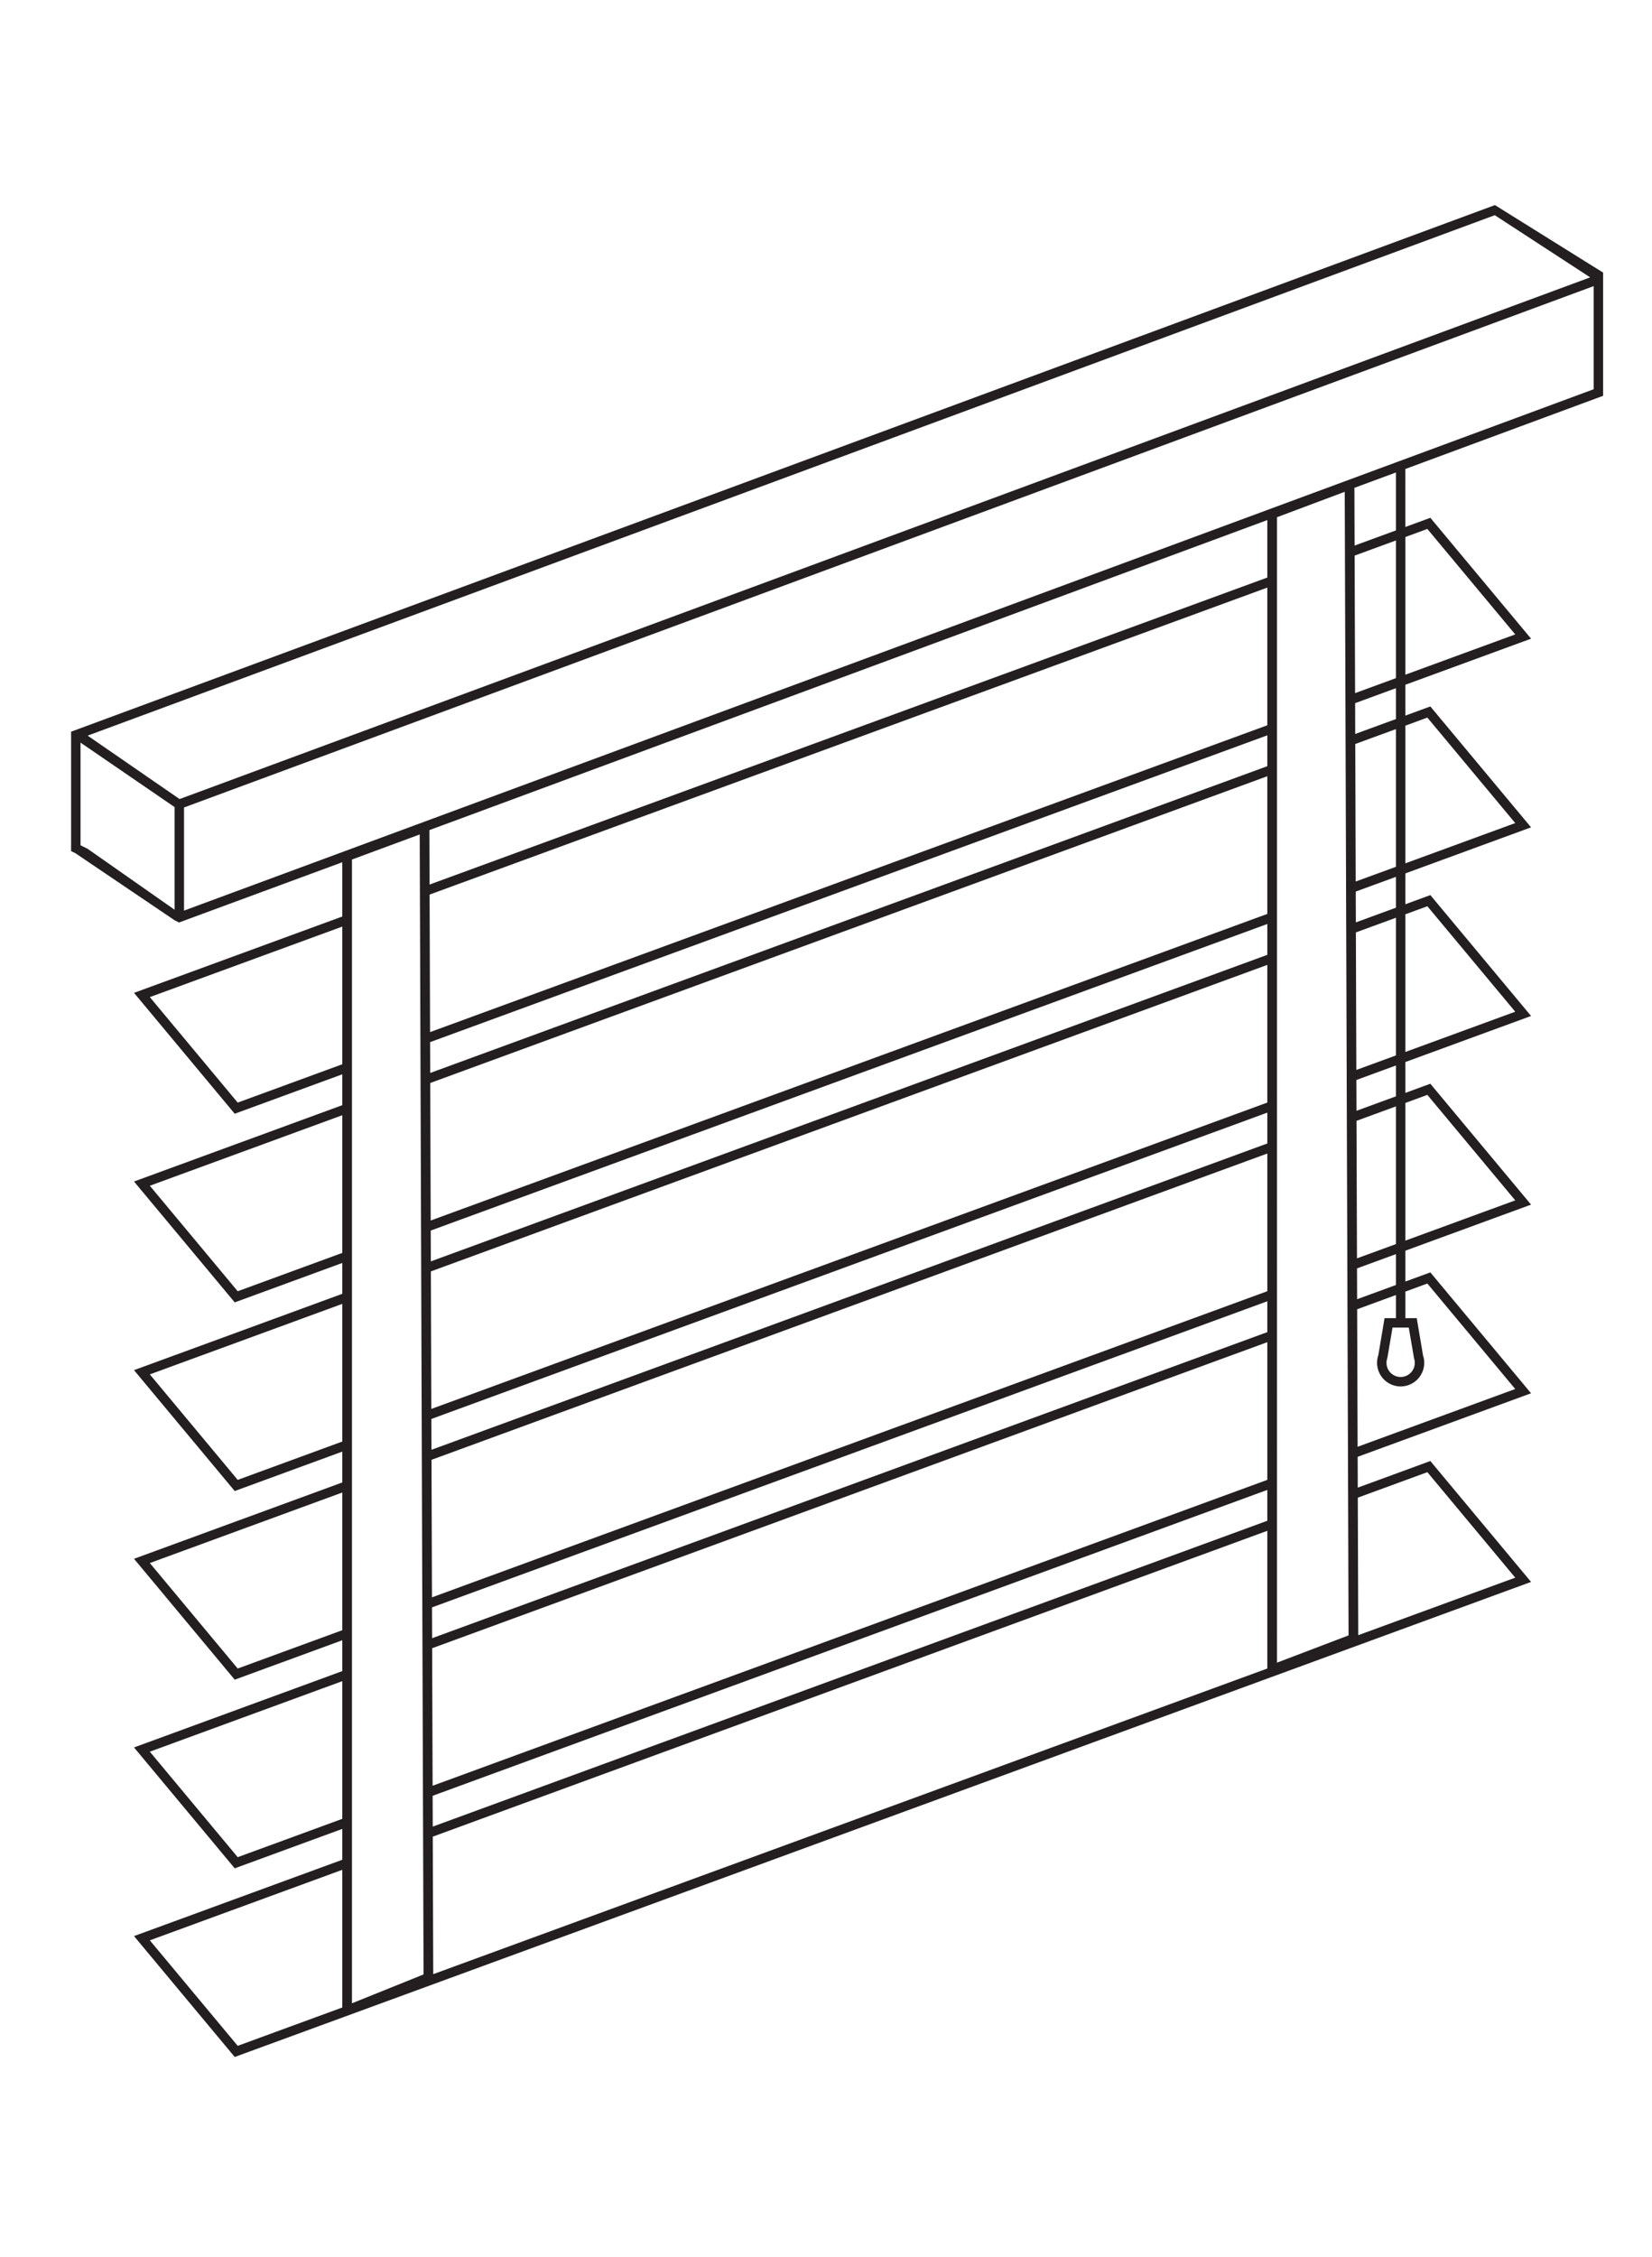 <svg xmlns="http://www.w3.org/2000/svg" width="426.832" height="582.837"><g fill="#231F20"><path d="M88.439 521.06l.487-.197-.487.179z"/><path d="M386.248 52.966L19.657 188.488l-.494.183-.795.293v30.832l1.146.573 25.598 17.299 1.146.573 1.29-.478 40.891-15.082v14.017L34.626 256.41l26.019 31.22 27.794-10.182v7.969L34.626 305.13l26.019 31.219 27.794-10.182v7.969l-53.813 19.712 26.019 31.22 27.794-10.182v7.969l-53.813 19.711 26.019 31.22 27.794-10.181v7.968l-53.813 19.712 26.019 31.22 27.794-10.182v7.969l-53.813 19.712 26.019 31.22 27.794-10.181.487-.179 306.658-112.327-26.023-31.22-18.753 6.87-.027-7.958 44.803-16.41-26.023-31.22-6.452 2.362v-7.967l32.475-11.894-26.023-31.22-6.452 2.362v-7.967l32.475-11.894-26.023-31.22-6.452 2.362v-7.966l32.475-11.895-26.023-31.22-6.452 2.362v-7.966l32.475-11.895-26.023-31.22-6.452 2.363-.005.002V121.12l14.57-5.392 2.435-.899 33.29-12.312.794-.293v-31.83l-27.945-17.43zM88.439 518.446l-27.023 9.899-22.702-27.243 49.725-18.213v35.556zm0-48.72l-27.023 9.9-22.702-27.243 49.725-18.213v35.557zm0-48.718l-27.023 9.9-22.702-27.244 49.725-18.213v35.557zm0-48.719l-27.023 9.9-22.702-27.244 49.725-18.213v35.557zm0-48.719l-27.023 9.9-22.702-27.243 49.725-18.214v35.557zm-27.023-38.819l-22.702-27.244 49.725-18.212v35.557l-27.023 9.899zm307.375 95.444l22.705 27.243-40.56 14.856-.12-35.516 17.975-6.583zm-5.682-241.512l5.682-2.081 22.705 27.24-28.387 10.4v-35.56zm0 48.718l5.682-2.08 22.705 27.242-28.387 10.397v-35.559zm0 48.72l5.682-2.082 22.705 27.242-28.387 10.397V236.12zm0 48.717l5.682-2.081L391.496 310l-28.387 10.397v-35.56zM45.112 227.593v7.353l-22.469-15.735-1.84-.918v-26.51l24.309 16.654v19.156zM46.4 206.36l-23.756-16.379 363.57-134.403 24.644 16.052L46.401 206.36zm50.993 13.229l2.43-.898 8.62-3.189.876 259.736.116 34.671-18.497 7.45v-295.38m236.5 208.922l-215.503 78.937-.12-35.515 215.623-78.981v35.56zm0-38.155l-215.631 78.985-.027-7.959 215.658-78.993v7.967zm0-10.564L111.773 461.18l-.12-35.515 215.786-79.042v35.559zm0-38.155l-215.795 79.046-.027-7.96 215.822-79.052v7.966zm0-10.564L111.61 412.52l-.12-35.515 215.95-79.102v35.559zm0-38.154L111.48 374.414l-.027-7.959 215.986-79.114v7.968zm0-10.565l-215.994 79.118-.12-35.514 216.114-79.162v35.558zm0-38.155l-216.122 79.167-.027-7.96 216.15-79.173v7.966zm0-10.564l-216.158 79.18-.12-35.517 216.278-79.222v35.56zm0-38.154l-216.286 79.225-.028-7.96 216.314-79.232v7.967zm0-10.564l-216.322 79.238-.12-35.515 216.442-79.282v35.559zm0-38.155l-216.45 79.286-.047-14.058 3.451-1.273 2.379-.878 210.667-77.918v14.841zm2.5 280.244V133.575l10.434-3.913 2.43-.911 4.642-1.741.05 14.797.007 2.591.12 35.516.009 2.592.027 7.959.008 2.593.12 35.515.009 2.592.025 7.96.01 2.59.12 35.516.007 2.593.027 7.96.008 2.591.12 35.516.01 2.591.026 7.96.008 2.592.12 35.516.007 2.592.028 7.959.01 2.592.115 34.656-18.497 7.047zm20.002-303.409l7.436-2.75 2.398-.884.899-.333v14.96l-10.682 3.913-.05-14.906zm.059 17.497l10.674-3.909v35.558l-10.555 3.866-.119-35.515zm.129 38.107l10.545-3.862v7.97l-10.52 3.85-.025-7.958zm.035 10.553l10.51-3.85v35.559l-10.39 3.805-.12-35.514zm.127 38.106l10.383-3.802v7.969l-10.356 3.793-.027-7.96zm.035 10.55l10.348-3.788v35.56l-10.229 3.745-.119-35.516zm.13 38.11l10.218-3.743v7.968l-10.192 3.734-.027-7.96zm.034 10.55l10.184-3.729v35.559l-10.065 3.687-.119-35.516zm.127 38.108l10.057-3.682v7.968l-10.03 3.673-.027-7.959zm12.492 5.99l5.682-2.081 22.705 27.242-40.723 14.916-.119-35.515 10.02-3.67v5.963h-2.944l-1.603 9.575a6.168 6.168 0 0 0-.33 1.968 6.1 6.1 0 0 0 6.095 6.094 6.1 6.1 0 0 0 6.09-6.094c0-.674-.113-1.34-.285-1.782l-1.65-9.76h-2.938v-6.856zm0 9.292h.881l1.356 7.923c.133.383.199.78.199 1.183a3.66 3.66 0 0 1-3.653 3.658 3.662 3.662 0 0 1-3.658-3.658c0-.39.068-.793.248-1.378l1.309-7.728h3.318zm48.649-242.324l-31.649 11.706-2.435.899-16.44 6.078-.56.207L47.548 235.168v-26.634l364.21-134.64v26.632z"/></g></svg>